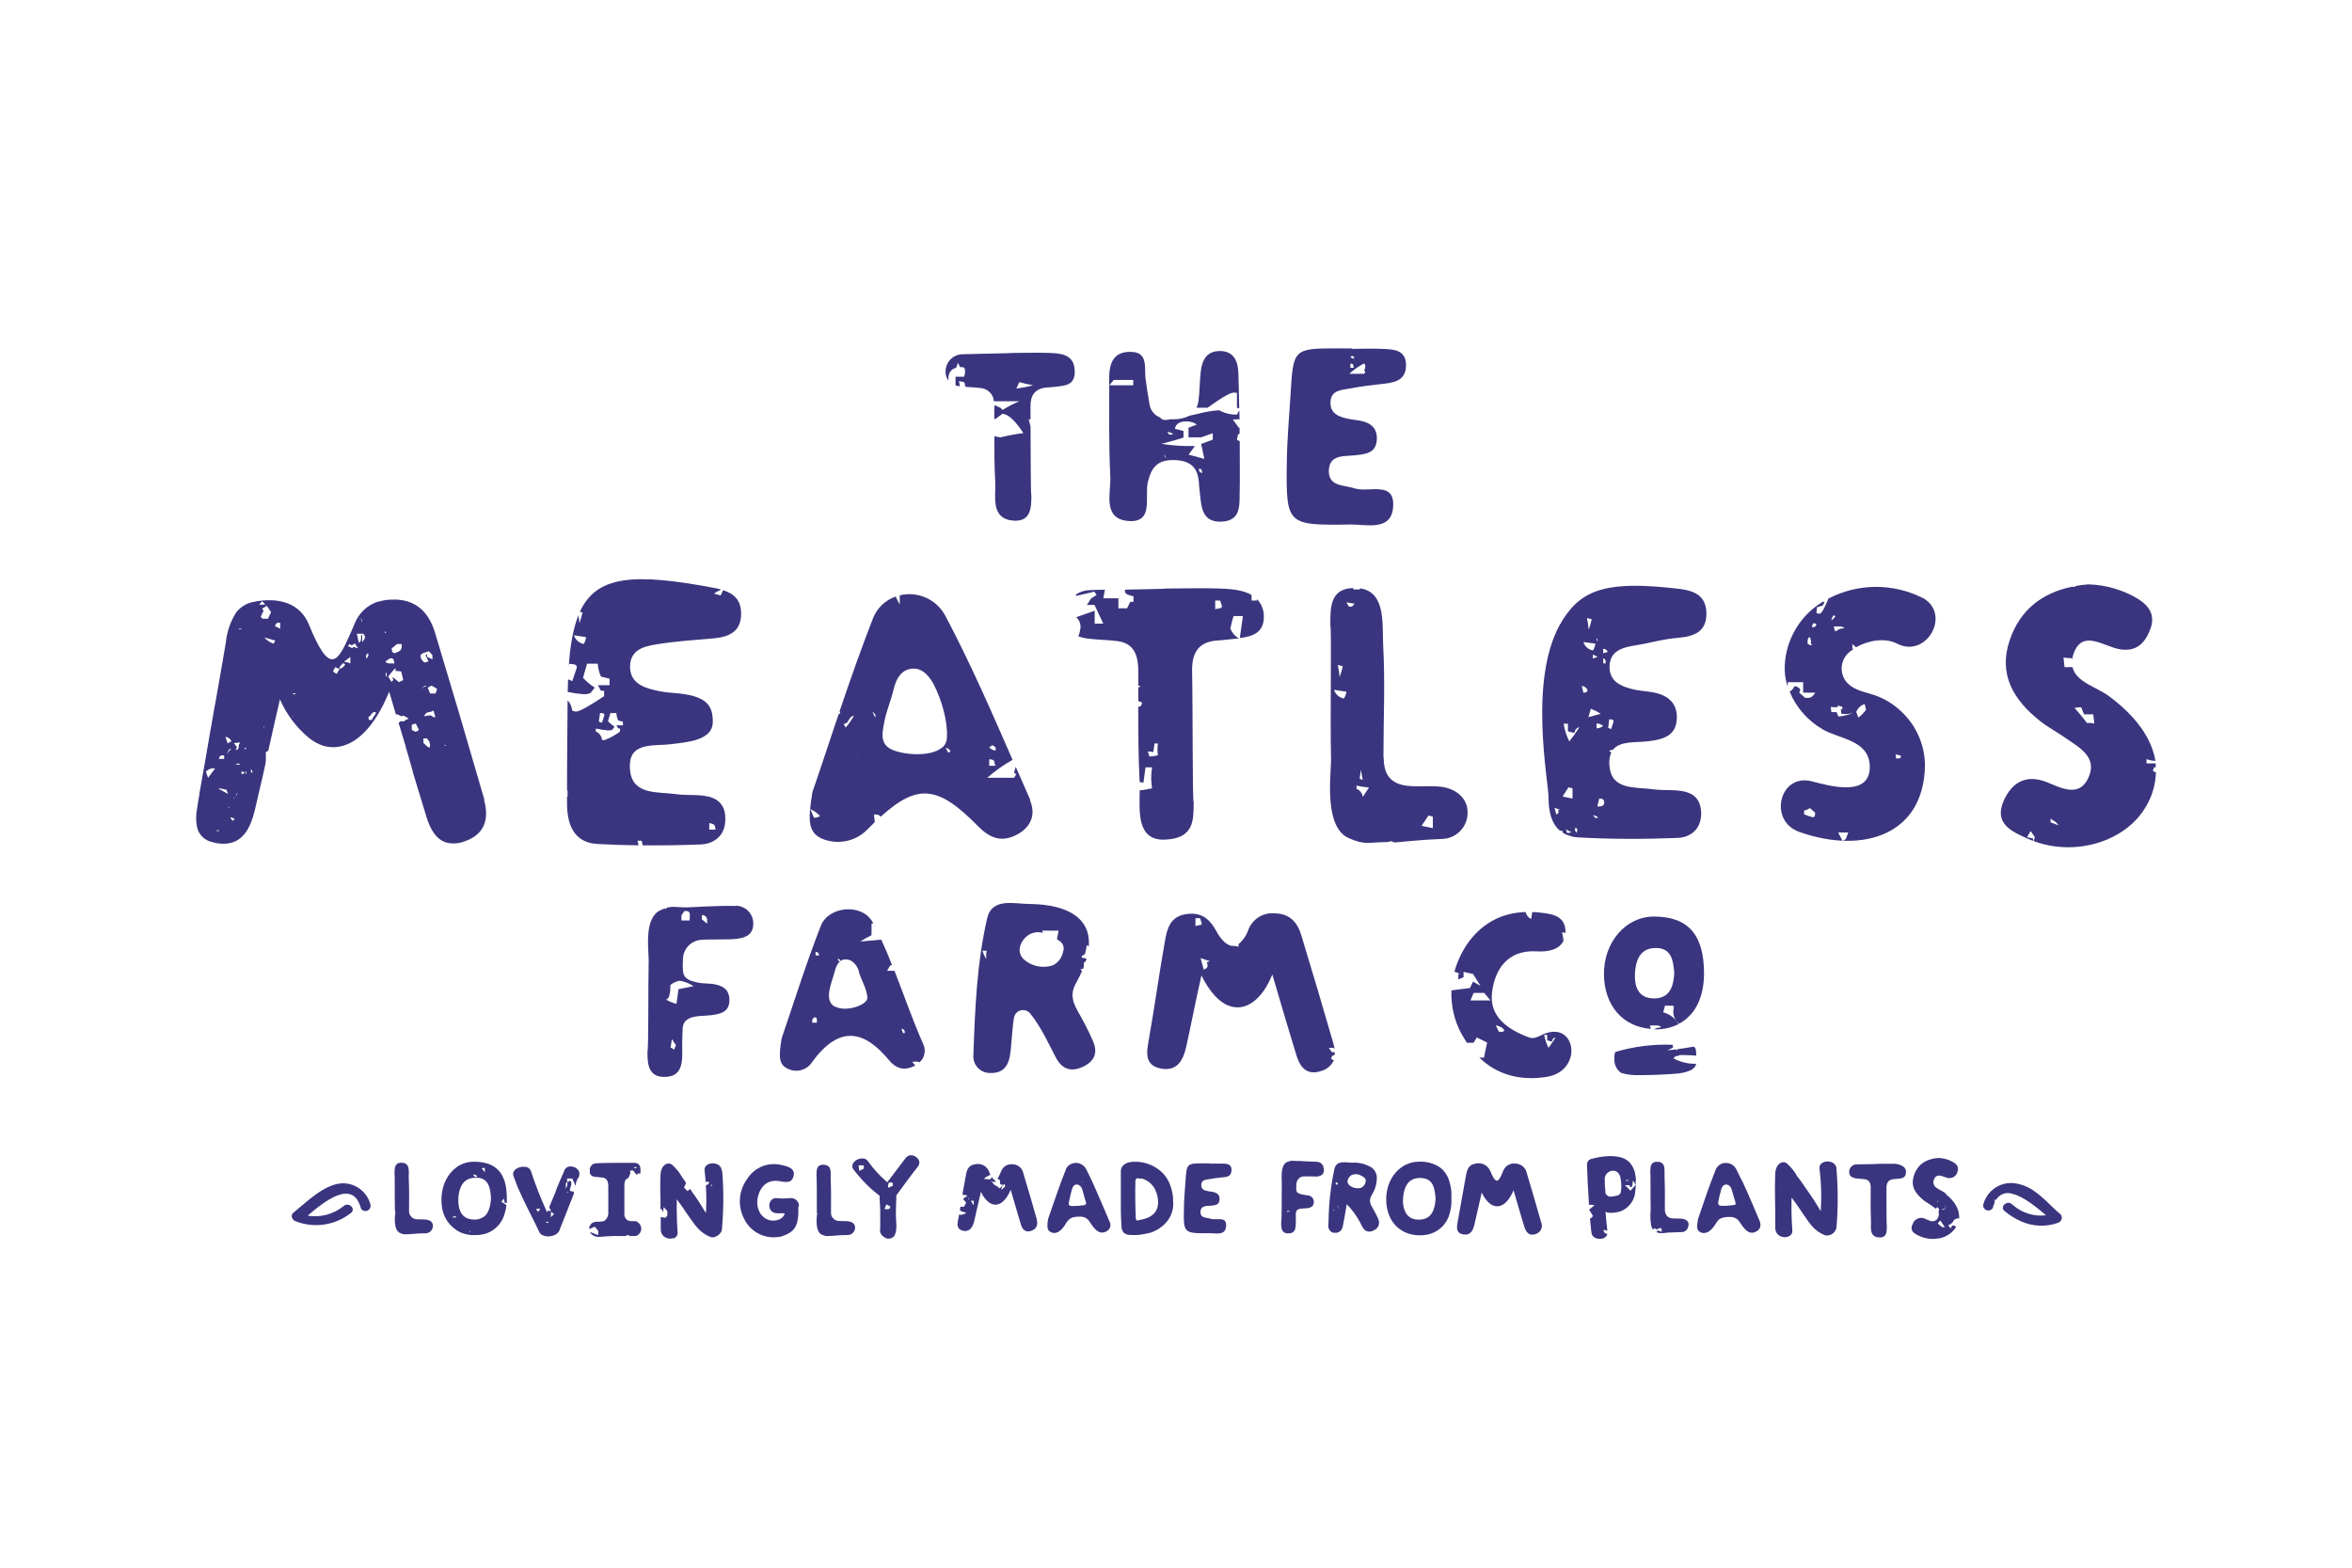 <?xml version="1.0" encoding="UTF-8"?> <svg xmlns="http://www.w3.org/2000/svg" id="Layer_1" width="600" height="400" viewBox="0 0 600 400"><defs><style>.cls-1{fill:#3a357e;}</style></defs><g><path class="cls-1" d="m284.02,96.94h5.07v1.36h-6.12c0,7.73-.12,15.47.27,23.19.22,4.18-2.09,10.74,4.39,11.42,6.88.7,4.3-6.23,5.18-9.88.93-3.85,2.5-5.67,6.5-5.64s6.21,1.56,6.52,5.62c.06.81.12,1.62.22,2.43.41,3.52.36,7.74,5.32,7.67,5.74-.12,4.7-4.9,4.89-8.53.06-1.81,0-6.66,0-12.01l-.72-.35.27-1.36.41-.19v-1.57l-.12.13-1.61-2.2h.82c.29-.09.6-.09.89,0,0-.81,0-1.6-.06-2.35-.21.36-.4.72-.56,1.1-1.59.06-3.16-.32-4.55-1.1-1.71.11-3.41.38-5.07.82-.92.23-1.73.41-2.44.54-1.32.66-2.79.98-4.26.94h-.79c-.35.12-.72.17-1.09.16-.57.06-1.12-.18-1.47-.63-1.51-.6-2.55-1.99-2.7-3.61-.39-2.2-.73-4.28-1-6.44-.31-2.81.73-6.68-3.83-6.68-4.83-.07-5.49,3.61-5.43,7.41v1.17l1.05-1.27m12.92,18.91c.32.2.49.57.45.94l-.45-.94Zm9.72,4.8l-.76-.61v-.62c.4-.02.74.29.76.69,0,0,0,0,0,0h0v.54Zm-7.3-10.07c-.34.14-.72.2-1.09.15l-.46-.76c.52.16,1.04.35,1.54.58v.04Zm2.57.99v-1.76l-2.2-.55c.27-1.36,1.34-1.89,2.94-1.89.96-.02,1.9.26,2.68.81-.8.27-1.34.54-2.14.82v2.44h3.21l2.98-1.05v1.64l-2.95,1.09.8,3.82-4.01-1.09,1.61-2.2c-2.86.08-5.72-.1-8.54-.54,2.97-.79,4.85-1.33,5.66-1.63l-.05.08Z"></path><path class="cls-1" d="m243.9,93.87c.16-.41.32-.81.48-1.3l.53,1.1h.49c.53,0,.8.27.8,1.09,0,.47-.09.93-.27,1.36h-2.17v2.2c.36.11.72.19,1.09.25l-.21-1.35,1.37.31c.12.53.23.92.27,1.17,1.3.11,2.42.13,3.85.31,1.82.12,3.28,1.56,3.41,3.38h6.5c-1.48.61-2.91,1.35-4.28,2.2l-.54-.55c-.53-.27-.8-.27-1.09-.54h-.48v3.45h.2l1.87-1.36c1.34,0,3.21,1.64,5.35,4.91-1.98.26-3.94.62-5.87,1.09l-1.54-.29c0,3.89,0,7.78.23,11.65.19,3.61-1.26,9.25,4.38,9.87,4.7.49,4.83-3.22,4.84-6.32-.2-.29-.15-10.19-.22-17.69-.12-.52-.27-1.09-.46-1.79h.45v-3.14c-.01-.08-.01-.16,0-.23,0-2.87,1.17-4.56,4.25-4.79.62-.02,1.23-.07,1.84-.15,2.67-.32,5.29-.29,5.2-4.04-.09-4.38-3.71-4.51-6.47-4.62-3.08-.12-6.17,0-9.27,0,0,.09-8.63.19-12.92.33-2.39.06-4.29,2.01-4.29,4.39-.05.85.22,1.69.75,2.35-.2-1.76.46-2.88,1.95-3.29m16.12,3.68c1.1.28,2.14.54,3.52.81-1.41.36-2.84.63-4.29.82l.76-1.63Z"></path><path class="cls-1" d="m344.55,133.82c4.05,0,10.26,1.7,10.82-4.24.68-7.13-6.21-3.78-9.8-4.97-2.74-.9-6.73-.42-6.58-4.59s4.02-3.52,6.9-3.88c2.53-.27,5.09-.55,5.33-3.84.25-3.52-2.09-4.7-5.1-5.1-.53-.08-1.09-.13-1.61-.23-2.51-.46-5.16-1.17-5.1-4.24,0-3.38,3.16-3.23,5.49-3.69s4.84-.76,7.28-1.03c3.07-.33,6.41-.61,6.5-4.7.06-4.31-3.47-4.18-6.47-4.3-2.46-.11-4.92,0-7.38,0v-.12h-4.09c-10.57,0-10.84.32-11.47,10.97-.35,5.99-.92,11.97-1,17.95-.2,16.16-.12,16.26,16.28,16.02m.4-43.05l.46.31v.43c-.36-.02-.69-.19-.92-.46l.46-.28Zm-.46,2.01c.46,0,.76.16.76.47v.27l.15.31h-.92v-1.05Zm3.52,0c.19.15.3.38.31.62-.04.41-.14.8-.31,1.17l.31.32-.31.47h-3.79c1.13-1.04,2.39-1.93,3.75-2.64l.05.06Z"></path><path class="cls-1" d="m308.07,104.02c3.75-2.71,6.14-4.09,6.94-3.82h.54v3.82l.58.2c-.08-3.79-.15-7.14-.22-9.01-.08-2.83-1.02-5.56-4.57-5.64-3.55-.08-4.7,2.35-5.03,5.3-.29,2.43-.25,4.89-.56,7.31-.08.64-.26,1.27-.54,1.86h2.87"></path><path class="cls-1" d="m233.05,272.09l.42-.23-.78-.95h.48c.48-.1.97-.05,1.42.14,1.34-1.21,1.7-3.17.87-4.78-2.7-6.1-4.86-12.39-7.27-18.57h-1.89l.78-1.34.48-.15c-.87-2.2-1.79-4.39-2.77-6.46l-5.33.48c.93-.59,1.88-1.13,2.87-1.61v-2.94l.45-.09-.11-.19c-2.7-5.05-11.3-4.22-13.27.81-3.97,10.17-7.21,20.62-10.02,28.78-.69,4.46-.81,6.59,1.55,7.68,2.22,1.13,4.94.39,6.28-1.72,7.18-9.87,13.59-7.67,19.57-.45,1.69,2.06,3.74,2.77,6.23,1.59m-2.17-8.78c0,.15,0,.31-.15.31h-.29l-.46-1.17c.59.12.88.43.88.88h.02Zm-22.47-2.36h-1.17v-.75l.45-.62h.14c.46,0,.6.15.6.62v.75Zm-.31-17.16v-.93c.28.02.54.13.74.32l.15.61h-.89Zm6.36,1.36l-.43.15-.29-.76c.31.11.57.32.74.6h-.01Zm-1.33,11.76c-3.15-1.53-.88-6.19-.2-8.86.47-1.96,1.48-3.99,4.1-3,1.17.69,1.98,1.86,2.19,3.21.68,2.09,1.94,4.05,2.09,6.26.18,1.81-5.23,3.81-8.16,2.35v.04Z"></path><path class="cls-1" d="m274.91,257.89c-1.36-2.35-1.94-4.39-.33-7.19.55-1.01,1.02-1.96,1.43-2.89-.12-.2-.25-.38-.41-.55h.65l.25-.6v-1.09l.43-.19c.09-.26.18-.54.26-.79l-1.28-.25.14-.46.74-.45c.15-.61.31-1.37.46-2.28.18.09.35.2.51.33.51-6.79-4.7-10.68-15.11-10.83-3.94,0-9.55-1.7-10.82,3.65-2.64,11.44-3.11,23.24-3.52,34.95-.17,2.32,1.57,4.34,3.9,4.52.16.01.32.01.48,0,2.8.13,4.39-1.47,4.89-4.09s.54-6.73,1.09-10.04c.24-1.28,1.46-2.12,2.74-1.88.53.1,1.01.38,1.36.79,2.8,3.44,4.9,8.09,6.58,11.29,1.68,3.2,4.17,3.76,7.2,2.2,3.03-1.56,3.43-3.84,2.2-6.58-1.17-2.63-2.49-5.2-3.95-7.68m-23.31-13.24c-.37-.62-.67-1.29-.89-1.97h1.09c-.13.69-.15,1.39-.07,2.08l-.13-.11Zm19.75-2.04c-.18,1.65-1.2,3.1-2.7,3.82-2.61.85-5.48.22-7.49-1.64-.6-.64-.95-1.47-.96-2.35.06-.94.41-1.84,1.01-2.57,1.13-1.56,3.11-2.26,4.97-1.75l-.2-.56h4.18l-.42,2.19c.21.15.45.29.65.46.35.22.64.53.83.89.22.49.29,1.04.21,1.57l-.07-.05Z"></path><path class="cls-1" d="m339.61,270.21l.15-.75.73-.32v-.58c-.09-.08-.21-.14-.33-.15q-.15,0-.29.15l-.89-1.17h.49c.35-.14.75-.04.99.25-.07-.44-.16-.87-.28-1.29-2.67-9.26-5.41-18.5-8.22-27.72-.98-3.29-2.93-5.49-6.66-5.58-2.96-.33-5.77,1.39-6.84,4.17-.48,1.43-1.35,2.7-2.5,3.68v.66l-1.09-.22c-1.63.23-3.29-1.33-4.7-3.97-1.86-3.29-4.05-4.7-7.77-4.1-3.92.66-4.7,3.75-5.23,6.9-1.55,8.72-2.57,16.45-4.12,25.17-.56,3.2-1.17,6.58,3.29,7.34,3.98.65,5.49-2.19,6.24-5.49,1.17-5.2,2.47-12.06,3.91-18.29,2.14,4.29,4.51,6.72,6.85,7.68h.12v.02c4.38,1.73,8.69-1.81,11.11-7.96,2.09,7.14,4.28,14.54,6.16,20.66.94,3.05,2.69,5.2,6.32,3.96,1.42-.39,2.6-1.39,3.21-2.73l-.58-.28m-34.71-35.97h1.17l.45,1.37-.15.31-1.49.29.02-1.97Zm2.1,13.13c-.23-.8-.52-1.88-.79-2.95l2.35.8-.8.27c.49,1.06.22,1.57-.82,1.86l.06.02Z"></path><path class="cls-1" d="m187.7,231.16c-4.39-.16-12.65.43-12.65.36-2.55,0-3.36-.38-5.05.13-.03.13-.08.26-.15.38l-.16-.27c-.4.13-.79.28-1.17.46-4.16,1.86-3.12,9.56-3.04,12.51v.23c-.16,7.2,0,22.9-.31,23.28,0,3.18.09,6.91,4.99,6.51s3.7-5.87,3.89-9.54c0-.8.07-1.5.09-2.68.09-3.81,4.83-3.14,7.42-3.52,2.35-.31,4.46-.85,4.52-3.7s-1.72-3.85-4.15-4.23c-.95-.15-3.03-.14-3.98-.38-1.76-.42-3.52-.76-3.72-3-.08-.91-.08-1.83,0-2.75-.08-2.58,1.82-4.81,4.38-5.13,1.89-.22,7.58,0,9.4-.29,2.35-.28,4.19-1.17,4.15-3.91.01-2.45-1.93-4.46-4.38-4.52m-15.77,36.72l-.74-.46h-.2c.11-.63.2-1.32.29-2l.2-.13c.19.52.5.99.89,1.37l-.45,1.21Zm5.02-16.22l-3.94.8-.53,3.76c-.92-.26-1.8-.63-2.62-1.1.79-.26,1.09-1.6,1.09-3.74.67-.57,1.48-.94,2.35-1.09,1.26.2,2.46.67,3.52,1.37h.12Zm-1.1-16.73h-2.09v-1.34l.78-1.09h.27c.79,0,1.09.26,1.09,1.09l-.05,1.34Zm4.45.8l-1.32-1.09v-1.09c.69-.05,1.28.47,1.33,1.16,0,0,0,.01,0,.02h0v1.01h-.01Z"></path><path class="cls-1" d="m393.52,263.99c-1.44.65-2.35,1.17-3.52.69-5.26-1.97-10.04-5.16-9.4-11.23s3.99-11.14,11.36-10.71c3.12.19,5.8-.46,6.9-2.7-.08-.74-.21-1.47-.38-2.2l.87.21v-.25c.07-4.59-4.25-4.7-7.59-5.06h-.89l-.25,1.75c-.66-.3-1.16-.87-1.39-1.56l.07-.22c-7.42.14-13.11,4.15-16.45,10.57-.77,1.5-1.39,3.07-1.84,4.7h.2l1.35.54h-.54v1.37l1.34-.55v-1.36l2.43.54,1.88,3.03-1.89-1.09-.81,1.64-4.7.6c-.16,3.87.72,7.71,2.56,11.11l.07.07c.4.75.84,1.48,1.32,2.19h1.69l.82-1.36,2.64,1.3-.81,3.85h-1.17c4.53,4.39,10.46,5.99,17.2,4.9,9.47-1.55,7.49-14.63-1.03-10.81m-18.44-8.68l.81-1.93h2.69l1.62,1.93h-5.12Zm7.55,7.98h-.29l-.82-1.64c1.1.28,1.89.55,2.2,1.37-.31.32-.58.32-1.12.32l.04-.05Zm12.35,4.09c-.52-1.04-.89-2.15-1.09-3.29h.76v1.4l1.23.32c0-.54.38-1,.9-1.09-.54.94-1.15,1.84-1.81,2.7v-.04Z"></path><path class="cls-1" d="m421.14,262.6l-.23-.96h2.02l.78.31-.21.26c-.55-.04-1.09.11-1.54.43h.59c1.96,0,3.9-.46,5.65-1.34-.84-1.5-2.26-2.58-3.92-3l.46-1.69h2.14l.11.56c-.35,1.24-.03,2.58.85,3.52l.47.52c4.04-2.13,6.38-6.58,6.39-12.83,0-9.88-4.05-14.52-12.8-14.52-7.14,0-12.79,6.52-12.73,14.73.07,7.95,4.78,13.38,11.94,13.93m1.3-20.64c4.06,0,4.45,3.29,4.7,6.46-.2,3.38-1.17,6.47-5.26,6.41-4.09-.06-4.92-3.29-4.77-6.36s1.17-6.54,5.32-6.5v-.02Z"></path><path class="cls-1" d="m426.89,270.03l.55-.55c.38.01.76-.08,1.09-.28h1.1c.9,0,1.95.07,3.1.15,0-.47-.06-.9-.08-1.17,0-.38-.15-.75-.41-1.02-.06-.05-.13-.08-.21-.11-1.54.29-2.93.51-4.17.66v.34l-.32-.29c-.79.09-1.54.18-2.19.22l.15-.08c.51-.17.98-.42,1.41-.74l-.21-.2v-.38c-4.87-.2-9.75.4-14.43,1.77-.61.16-.4,1.82-.42,2.46.11,1.19.74,2.27,1.72,2.95,1.52.44,3.11.64,4.7.56,3,0,5.99-.12,9.01-.35,1.33-.05,2.64-.33,3.88-.83.51-.23.95-.58,1.28-1.03.11-.22.19-.45.23-.69-2,.06-3.99-.41-5.74-1.37"></path><path class="cls-1" d="m262.82,204.12c-1.17-2.81-2.47-5.62-3.7-8.45-.12.47-.27.94-.43,1.4l.54.55-.54.83h-6.84c1.98-1.75,4.15-3.29,6.46-4.57-5.42-12.42-10.83-24.82-17.15-36.76-2.23-4.2-7.02-6.34-11.63-5.22v2.35c-.39-.66-.73-1.34-1.03-2.04-2.65.91-4.77,2.93-5.79,5.54-3.12,7.98-5.94,16.08-8.54,23.77.12.16.18.35.18.55l-.39.06c-2.42,7.18-4.64,14-6.71,19.97-1.1,6.87-1.26,10.21,2.35,11.85,3.85,1.66,8.32.87,11.37-2.01l2.2-2.19-.23-1.89c.63-.17,1.3.02,1.74.51,9.4-8.48,14.6-7.95,24.73,2.35,2.87,2.93,5.76,4.28,9.61,2.44s5.38-5.18,3.71-8.99m-9.56-14.05l.81.56v.83c-.63-.05-1.22-.35-1.63-.83l.82-.56Zm-.82,3.61c.82,0,1.36.28,1.36.83v.27l.27.56h-1.63v-1.67Zm-44.71,14.91l-.93-2.2c.93.42,1.77,1.01,2.48,1.74-.41.34-.95.5-1.48.46h-.07Zm8.05-23.04c-.11-.29-.27-.55-.47-.79l.93-.47c.47-.95.93-1.59,1.7-1.75-.59,1.08-1.29,2.09-2.1,3.01h-.06Zm2.94,7.41c.19.25.34.51.46.8l-.46-.8Zm4.64-9.87l-.75-1.62.82.83-.07.79Zm16.99,7.65c-3.21,2.61-11.08,1.75-13.59,0-2.26-1.62-1.46-4.39-1.09-6.58.49-2.65,1.73-5.56,2.35-8.22.73-3.03,2.2-5.56,5.49-5.38,2.27.13,3.92,2.35,4.85,4.17,1.95,3.86,3.52,9.22,3.29,13.33,0,1-.43,1.96-1.17,2.63l-.12.05Zm1.63,1.25l-.65-1.25c.55.08,1.02.44,1.25.95l-.6.29Z"></path><path class="cls-1" d="m549.78,197.06c-.17-.16-.37-.28-.59-.38l.31-.9h.43c.02-.33.02-.66,0-.99h-2.35v-1.1c.73.27,1.49.42,2.27.46-.94-5.74-4.91-11.35-11.75-16.45-3.07-2.35-8.53-3.62-9.4-7.48h-2.04l-.26-2.48c.66.15,1.33.21,2.01.16.06.1.13.2.21.28.08-.53.22-1.04.41-1.54,2.29-6.17,7.67-1.63,11.83-.96s6.37-1.64,7.68-5.13c1.32-3.49-.19-5.87-3.02-7.68-3.87-2.35-8.29-3.64-12.82-3.77-1.09.09-2.19.23-3.23.42l-.07.19h-.85c-7.48,1.57-13.17,5.73-15.86,13.6-3,8.78,1,15.35,7.77,20.69,2.08,1.62,4.45,2.88,6.59,4.38,3.37,2.35,7.88,4.7,5.87,9.68-2.27,5.58-6.9,3.09-10.64,1.56-5.38-2.2-9,0-11.09,4.59-2.7,6,2.07,7.99,6.27,9.87.39.18.79.31,1.17.46v-.62l-1.54-.31.92-1.57,1.1,1.57c-.13.36-.25.65-.35.98,10.69,4.04,23.59.12,28.72-8.87,1.57-2.64,2.43-5.64,2.5-8.72h-.15m-19.45-16.54h.52l.75,1.81h2.35l.26,2.35c-.62-.15-1.26-.2-1.89-.16-.98-1.34-2.04-2.62-3.16-3.84.39-.08.78-.13,1.17-.14h0Zm-7.26,29.36v-.94h.06c.15.18.34.33.55.43.57.28,1.06.72,1.4,1.26-.42-.13-1.09-.4-2.03-.76h.02Z"></path><path class="cls-1" d="m433.93,206.77c-.35-3.91-3.2-4.93-6.58-5.12-1.94-.11-3.89,0-5.79-.28-4.39-.59-10.46.26-10.97-5.87-.18-1.19-.02-2.42.46-3.52-.19-.1-.38-.22-.55-.34l.46-.31c.15,0,.29.02.43.07,1.77-2.46,6.03-1.87,9.19-2.28,3.7-.47,7.05-1.35,7.19-5.87.09-4.26-2.73-6.09-6.58-6.68-1.53-.25-3.09-.33-4.58-.69-3.15-.76-6.11-2.03-6.01-5.87.08-4.06,3.52-4.85,6.5-5.33,4.56-.74,6.65-1.56,11.27-1.97,3.81-.36,6.94-1.55,6.94-6.07s-2.87-5.87-6.77-6.37c-18.26-2.2-24.95-.06-29.98,8.04-8.93,14.25-3.52,40.88-3.52,45.33,0,3.29.69,6.41,2.8,8.22l.85.23c.02.12-.02.24-.09.34.55.36,1.16.64,1.8.81h.29v.14c.57.14,1.15.23,1.74.27,8.46.49,16.98.48,25.45.15,3.82-.15,6.44-2.69,6.06-7.05m-36.92,1.1c-.15-.48-.31-1.1-.46-1.73l1.36.47-.45.15c.29.56.08.88-.47,1.05v.06Zm11.95-42.29c.52-.03,1,.29,1.17.79l-1.17.32v-1.1Zm-1.69-2.7c.19.15.3.38.31.62v.15c-.2-.15-.31-.38-.31-.62v-.15Zm1.69,22.32c-.45.43-1.06.67-1.69.65v-1.25c.62.02,1.22.25,1.69.65v-.05Zm-1.55-17.49l-1.09.31v-.93c.44.07.84.27,1.17.56l-.08.06Zm-1.37-9.68c-.2.9-.46,1.79-.76,2.65-.09-1-.25-1.99-.46-2.97l1.22.32Zm.93,6.25c-.08.61-.29,1.19-.62,1.7-1.15-.2-2.09-1.03-2.44-2.15.92.11,1.99.28,3.07.42v.02Zm-6.74,48.26h-.46l-.31-.93c.44.3.91.54,1.41.73-.19.13-.42.18-.65.14v.06Zm-1.63-9.29l1.52-2.35,1.02.26v2.62l-2.54-.53Zm3.62,9.29l-.46-.62c0-.27.04-.53.15-.78l.47.47-.16.93Zm-1.9-23.34c-.71-1.43-1.2-2.95-1.44-4.52h1.09v1.94l1.69.42c.02-.73.54-1.35,1.26-1.5-.78,1.25-1.64,2.46-2.57,3.61l-.02.06Zm4.02-12.44h-.42l-.42-1.73c.66.06,1.23.48,1.48,1.09,0,.3-.24.56-.54.56,0,0-.02,0-.02,0h-.07v.07Zm1.48,4.09c.88.35,1.73.78,2.53,1.29-1.48.43-2.53.65-3.16.86l.63-2.15Zm1.64,24.96l.51-2.06c.75,0,1.26.25,1.26,1.02s-.51,1.03-1.52,1.03h-.25Zm-.47,2.96l-.63-.76c.51.08.98.29,1.37.62l-.74.14Zm2.6-39.48h-.61v-1.32c.41.12.67.52.61.94v.38Zm.92,14.26c.76,0,1.17.15,1.1.62l-.61,1.88-.76-.33.27-2.17Z"></path><path class="cls-1" d="m185.02,208.22c-.35-4.06-3.29-5.11-6.79-5.31-2.01-.12-4.04,0-6.03-.31-4.62-.61-10.88.27-11.48-6.13-.68-7.37,5.87-6,10.4-6.59,3.84-.49,10.57-.83,10.71-5.54.08-4.39-1.56-6.95-10.07-7.53-1.61-.1-3.2-.34-4.77-.72-3.29-.79-6.34-2.1-6.26-6.13.09-4.23,3.62-5.05,6.75-5.56,4.7-.76,9.57-1.09,14.38-1.5,3.96-.35,7.21-1.6,7.2-6.31,0-3.52-1.87-5.13-4.59-6l-.63,1.34-1.7-.47c.53-.38,1.1-.7,1.7-.95v-.13c-.58-.16-1.16-.29-1.75-.39-20.32-3.82-29.86-3.2-34.16,6.09l.68.22c-.21.91-.47,1.81-.78,2.69-.08-.83-.19-1.48-.27-2.02-1.32,3.3-2.13,7.68-2.49,13.29l.12-.87c1.36,0,2.2.28,1.91,1.1l-1.1,3.29-1.09-.45c0,1.09-.07,2.1-.09,3.22,1.29.28,2.6.47,3.92.56.65.06,1.3-.04,1.9-.29l1.09-1.37c-1.11-.7-2.11-1.54-3-2.5l1.03-3.61h2.73c.06,1.14.34,2.25.81,3.29l2.2.55v1.66h-2.97l.76,1.4h.82v1.39c-3.82,2.54-6.26,3.91-7.05,3.91-.39.04-.78-.06-1.1-.27-.09-.97-.51-1.88-1.17-2.58v.93c0,1.09-.15,13.94-.14,22.05h.13v1.59h-.13v1.67c0,5.25,1.6,10.04,7.67,10.41,3.52.2,7.05.31,10.57.35-.07-.4-.16-.79-.28-1.17h1.08l.26,1.17c4.92.05,9.83-.03,14.74-.22,3.97-.15,6.71-2.78,6.3-7.27m-4.06,1.84c.51.01,1,.2,1.37.54l.26,1.1h-1.63v-1.64Zm-32.04-45.74c-1.16-.22-2.11-1.07-2.47-2.2.93.16,2.01.32,3.09.47-.07.62-.27,1.22-.6,1.75l-.02-.02Zm4.18,17.62c.78,0,1.17.15,1.09.63l-.61,1.89-.79-.32.31-2.21Zm5.87,3.16h-1.7l.47.79h.46v.79c-1.22.93-2.57,1.67-4.02,2.19-.22.04-.44-.02-.61-.16-.1-.92-.69-1.7-1.55-2.04v-.76c1.02.22,2.05.39,3.09.48.38.03.75-.02,1.1-.16l.62-.8c-.63-.38-1.21-.86-1.7-1.41l.62-2.06h1.52c.03.66.19,1.3.47,1.89l1.17.32.06.95Z"></path><path class="cls-1" d="m490.45,152.56c-7.56-3.81-16.49-3.75-24,.16-.93,2.26-1.61,3.59-2.2,3.88l-.88-.15.15-1.5c.43-.15,1.02-.31,1.47-.46l.43-.74-.31-.28c-5.77,3.42-9.45,9.5-9.81,16.2-.1,1.86.14,3.71.7,5.49l.09-1.1h3.9v2.67h3.11c-.53.79-1.05,1.33-1.82,1.33h-.79l-1.49-1.33.27-.79c-.31-.56-.93-.88-1.56-.8-.21.57-.63,1.05-1.17,1.33,1.68,4.07,4.67,7.47,8.49,9.66,4.15,2.42,11.58,2.69,11.94,9.07.45,8.34-10,5.4-14.72,4.17-8.33-2.2-11.28,10.13-3.17,12.92,16.18,5.7,31.64.75,31.98-16.85.01-5.31-2.21-10.37-6.11-13.97-1.97-1.87-4.32-3.28-6.9-4.15-2.63-.87-5.49-1.25-7.27-3.63-1.65-2.4-1.14-5.68,1.17-7.46.27-.21.54-.41.83-.59l-.25-.25c.04-.36.04-.73,0-1.09l.95.85c3.08-1.77,7.4-2.5,10.44-.94,7.67,3.96,14.04-7.77,6.4-11.75m-29.2,11.55v-.29c0-.61.15-1.1.59-1.17l.29.92c-.13.42-.01.87.29,1.17-.74-.07-1.17-.22-1.17-.61h0Zm2.19-4.51c0,.29-.29.45-1.02.6v-.31c0-.28.1-.54.28-.75.26-.04.52.02.74.15v.31Zm-.29,48.27c0,.45-.15.74-.59.74-.75-.18-1.49-.42-2.2-.74v-.99c.54-.06,1.05-.27,1.47-.61l1.33,1.17v.42Zm7.85,6.3l-.79.52-1.17-2.17h2.58l-.62,1.66Zm12.76-21.62c.41.15.83.26,1.26.33-.02.16-.02.31,0,.47l-.29.25h-.95v-1.05Zm-15.87-35.49l.46.29c-.31.4-.65.76-1.03,1.09.06-.51.26-.99.58-1.39Zm7.93,22.68l.34,1.46c-.56.76-1.22,1.43-1.96,2-.18-.54-.35-.92-.53-1.44.35-.96,1.14-1.7,2.11-2.01h.04Zm-5.71.68v.67h-.45l.15.31v.74c.43.13.88.18,1.33.15.6-.03,1.19-.13,1.76-.29-1.13.45-2.32.75-3.52.9h-.29l-.45-1.1h-1.32l-.15-1.35c.63.14,1.28.14,1.91,0l-.15-.42c.18.09.36.17.55.23l.61.16h.01Zm.25-19.97c-.65-.04-1.29.2-1.76.66h-.38l-.31-1.17h1.93l.73.31-.21.21Z"></path><path class="cls-1" d="m354.64,214.53l1.09.43c2.49-.2,7.25-.74,12.08-.9,3.64-.06,6.56-3.01,6.58-6.65.08-3.95-3.29-6.26-6.74-6.66-2.8-.34-5.98.08-8.78-.27-4.24-.53-5.73-2.98-5.87-6.58l-.08-1.01c0-9.64.45-18.55-.07-28.19-.27-5.32.75-13.62-5.87-14.57l-.15.27h-1.59v-.36c-6.04.13-5.87,5.12-5.87,9.53.35.55-.07,23.72.18,34.3.01.11.01.23,0,.34-.12,4.39-1.68,16.88,4.49,19.62,4.31,1.91,4.99,1.03,9.73,1.03.31-.08.64-.13.96-.13v-.2m9.69-6.45l1.1.29v2.93l-2.88-.59,1.77-2.63Zm-21.87-38.07c-.18.81-.48,1.77-.8,2.74-.09-1.03-.25-2.06-.47-3.08l1.27.34Zm.31,8.22c-1.19-.21-2.17-1.06-2.55-2.21.94.16,2.04.32,3.17.48-.09.61-.31,1.19-.65,1.72h.02Zm2.2-23.6c-.18.13-.41.19-.63.16h-.31l-.65-1.09,2.07.33-.48.6Zm2.1,41.79l.48,2.6-.8-.34.32-2.26Zm.48,6.95c-.09-.94-.7-1.75-1.59-2.09v-.83c1.05.23,2.11.39,3.18.48l-1.6,2.44Z"></path><path class="cls-1" d="m317.08,157.11l-.8,5.69c3.2-.4,6.21-1.33,6.12-5.54.03-1.64-.6-3.22-1.75-4.39v.36h-1.37v-1.43c-2.35-1.36-5.64-1.54-8-1.63-4.62-.18-9.26,0-13.87,0,0,.09-4.99.16-10.33.28l-.13.28c0,.85.82,1.09,2.2,1.41v1.41h-.82l-.82,1.67h-2.2v-2.56h-3.86l.42-2.19c-1.42,0-2.75.06-3.86.11-1.25.02-2.48.4-3.52,1.09v.39l4.7-1.09.54.85-1.36.85-1.1,1.68h1.94l2.24,4.77h-2.19v-3.3l-4.7,1.66c.71.65,1.1,1.57,1.09,2.53-.07.81-.26,1.6-.56,2.35.82.3,1.66.49,2.53.59,2.74.34,4.7.29,7.46.63,4.15.53,5.16,3.52,5.3,7.05v4.31l.61.16-.61.34v3.45c.33.07.64.19.93.36v.38l-.2.28-.12.29-.34.14-.27-.09c0,6.43,0,12.92.35,19.28.32.03.64.11.95.21l.55-3.95h1.66c-.28,1.77-.28,3.57,0,5.35-.66.14-1.37.27-2.13.41-.34.01-.68.05-1.01.11-.08,5.49-.78,12.92,6.52,12.57,7.3-.35,7.21-4.83,7.24-9.47-.35-.54-.19-23.37-.41-33.82-.01-.11-.01-.22,0-.33.11-4.3,1.84-6.85,6.37-7.18.94-.07,1.83-.13,2.76-.25s1.87-.18,2.82-.29c-1.03-.56-1.81-1.49-2.19-2.6.29-1.09.54-2.26.83-3.1h2.48m-21.71,35.51l-1.17.23c-.37.01-.73.05-1.09.11-.08-.45-.22-.88-.41-1.29.48-.03.96.03,1.42.15l.32-2.2h.86c-.15,1-.15,2.03,0,3.03l.08-.04Zm16.11-37.59l-1.57.32v-2.19h1.26l.47,1.43-.15.43Z"></path><path class="cls-1" d="m123.58,204.09c-4.1-14.21-8.29-28.4-12.57-42.56-1.46-4.82-4.29-8.16-9.68-8.54h-1.37c-1.2.01-2.38.2-3.52.56h-.18c-2.72.95-4.87,3.06-5.87,5.76-1.67,3.9-2.94,6.87-4.25,8.22l-.13.12c-.32.31-.73.51-1.17.56-1.59.11-3.41-2.41-6.04-8.86-2.14-5.24-7.15-6.77-12.64-6.03l-.62.08c-.42.08-.82.16-1.17.26h-.14c-1.47.39-2.78,1.21-3.78,2.35l-.09.13-.13.15c-1.47,2.33-2.37,4.98-2.63,7.72-.6,3.42-1.17,6.83-1.77,10.26-.02.25-.06.49-.13.73-.27,1.53-.53,3.08-.81,4.62l-.14.62-.95,5.49c0,.13-.03.27-.08.39-.47,2.78-.94,5.52-1.41,8.22-.02.21-.06.42-.11.62h0c-.45,2.57-.9,5.12-1.36,7.67.01.09.01.18,0,.27l-.2,1.09c-.14.83-.28,1.67-.4,2.5-.27,1.47-.27,2.98,0,4.45.21,1.09.79,2.08,1.63,2.8.27.23.57.43.88.6.31.17.64.32.98.43h.14c.56.19,1.13.33,1.72.42h.14c.83.12,1.68.12,2.51,0,4.04-.6,5.79-4.39,6.78-8.55.68-2.87,1.4-6.07,2.2-9.47.16-.75.34-1.53.51-2.35.12-.94.14-1.9.05-2.84.2-.18.43-.33.67-.46.41-1.86.83-3.72,1.25-5.6.55-2.44,1.1-4.89,1.66-7.25-.01-.08.01-.16.06-.22,1.64,3.77,4.13,7.1,7.28,9.74,1.09.91,2.34,1.61,3.69,2.07.95.29,1.94.42,2.94.38,5.16-.18,10.14-4.86,13.93-14.1v-.12c.48,1.64.98,3.3,1.47,4.97v.08c.08.27.19.56.28.83.69-.22,1.36.88,1.86.26l1.41.78-1.1.51.14.19h-1.17l-.47.43c.18.55.34,1.09.51,1.66s.23.79.35,1.17c.31,1.03.62,2.06.94,3.08v.13c.2.7.42,1.42.63,2.13l1.17,4.11v.16c.25.76.46,1.52.69,2.27h0c1,3.29,1.96,6.48,2.87,9.4.98,3.16,2.51,5.71,5.15,6.43,1.52.34,3.11.22,4.56-.35.6-.21,1.18-.46,1.74-.76.26-.14.51-.29.73-.45l.09-.07c2.96-2.1,3.45-5.47,2.35-9.4m-23.5-38.57l1.33-1.09h1.17c.12,1.44-.2,1.82-1.86,2.35-.58-.2-.7-.63-.66-1.17v-.08Zm.69,3.91c-.86-.22-1.7.31-2.35-.54l.8-.55c.92-.6,1.36-.35,1.54,1.17v-.08Zm-2.48-8.26l.36.45q-.47.07-.38-.42v-.02Zm.48,11.55h-.18c-.02-.3-.05-.61-.12-.9h.29v.9Zm-2.7,9.14c-.07.21-.16.42-.27.62-.14.22-.34.41-.48.63-.13.22-.24.45-.34.69h-.78c0-.25-.07-.51-.11-.82.81,0,.74-1.57,1.96-1.1v-.02Zm-2.07-15.13c0,.25.16.49.11.66-.13.27-.29.52-.49.74-.33-.59-.13-.98.38-1.37v-.02Zm-1.55-8.69h-.26c.22.11.35.35.33.6h-.15c-.02-.21-.07-.42-.13-.62l.21.02Zm-.46-.29l.22.26c-.12-.02-.24-.07-.33-.15l.11-.11Zm.75,4.04c.99.86.23,1.54-.22,2.2v-1.84h-.27c.01.5-.02,1-.09,1.49l-.49.51c-.18-.79-.33-1.5-.52-2.35h1.6Zm-3.44,2.65l.55.35.8-.51.82,1.26-1.17-.38-.34.32-1.09-.52.43-.53Zm.19,3.29v1.68c-.2-.12-.41-.21-.63-.29-.32-.06-.65-.12-.99-.15l1.62-1.23Zm-22.54-14.24l.85.86-1.55.09.7-.95Zm-2.35,43.72h-.47v-.99l.47.99Zm-2.95-.19h.72v.48l-.59.13c-.02-.2-.06-.41-.13-.6h0Zm-.63-36.34v-.16h.67v.16h-.67Zm1.67,36.32h.27v.55h-.16c-.02-.19-.06-.37-.11-.55Zm-.23-5.74v-.29h.51v.16l-.51.13Zm-1.29-1.72c.06.05.12.11.18.18-.7.41.16,1.5-1.09,1.82l.28-.85-.76-.96,1.4-.19Zm.16,5.6l-.89.13v-.31h.89v.18Zm-1.33,8.43c.17-.16.31-.36.41-.56-.04-.07-.06-.15-.07-.23l.39-.34c-.13.25-.23.42-.32.58v.08c.15-.19.09,0,0,.14v-.14l-.11.14c-.11.12-.21.24-.31.38-.04.11-.11.22-.19.31l-.12-.11.31-.23Zm0,5.49l-.51.51-.59-.76.2-.18.89.43Zm-1.61-17.12c-.01.08-.01.16,0,.25l-.08-.12c-.02.13-.08.24-.16.34l-.11-.11.27-.23v-.14c0-.52.36-.69.81-.82l-.73.83Zm.78-2.73l-.99.58c-.15-.49-.32-.99-.55-1.69.66.11,1.23.52,1.54,1.12Zm-3.23,22.67v.28h-.56v-.13l.56-.15Zm-2.73-13.31l-.58-1.53c.57-.68,1.47-1.01,2.35-.85l-1.77,2.37Zm2.76-4.83c.14-.83.59-1.03,1.33-.86v.86h-1.33Zm0,7.67v-.18l1.91.38.43,1.09-2.35-1.29Zm2.35,4.7v-.11h.34v.15l-.34-.05Zm8.78-48.12l-.48-.51.74-1.53c-.11-.14-.22-.31-.36-.53l1.17-.74,1.1,1.62-.79,1.68h-1.39Zm.43,27.48v.34h-.11v-.33h.11Zm-.11-22.74l2.91.82-.41.81c-.96-.32-1.8-.9-2.44-1.68l-.06.05Zm4.17-2.19l-1.32-.66c.21-.78.62-1.01,1.32-.85v1.5Zm3.3,22.2v.34h-.06v-.34h.06Zm-.19-5.56l.69-.25c.2.39-.11.45-.69.26h0Zm10.36-5.73c.18-.38.35-.74.55-1.09l1.17.43c-.18-.86.59-.98.85-1.5l.55.31c-.26.59-.78,1.02-1.41,1.17l-.78,1.29-.94-.61Zm16.79,2.69l-1.33-1.1h-.35c.12.22.21.35.31.53l-.48.52-.87-1.37c.6-.72,1.1-1.36,1.68-2h.16c.07.02.14.06.2.11l-.26.34v.09l1.56.18c.16.73.32,1.39.51,2.2l-1.13.52Zm3.3,12.15v-1.25l1.02-.33.82,1.63c-.73.6-.95.6-1.8,0l-.05-.06Zm4.38-20.04l.9,1.02v1.1l-.36-.19-.95-.47-.14-.65h-.23v.65h.19l.47,1.17-.96.28c-.65-.38-1.05-1.06-1.08-1.81.53-.87,1.52-.66,2.24-1.17l-.07.06Zm-.76,9.03l-.63.12c.12-.21.35-.34.6-.33l.04.21Zm-.87.41l-.09-.12.26-.21c0,.12-.03.23-.09.33h-.07Zm1.77,15.17c-.75-.23-1.09-.87-1.54-1.17v-1.17h.83c.72.55,1.02,1.48.78,2.35h-.07Zm0-8.22l-1.35.22c.51-1.49,1.74-.78,2.35-1.5.19.65.34,1.09.52,1.68-.66.35-.9-.52-1.43-.39h-.08Zm1.57-5.58h-1.39l-.62-1.48,1-.53,1.4.82c-.15.45-.27.83-.39,1.17h0Zm2.63,13.17v.18h-.35v-.12l.35-.06Z"></path></g><g><path class="cls-1" d="m128.84,306.95h.45v-1.28c0-6.27-2.7-9.25-8.33-9.25-1.54-.03-3.06.43-4.33,1.29-1,.7-1.84,1.6-2.47,2.64-.38.61-.69,1.25-.93,1.93-.26.76-.43,1.55-.53,2.35-.06.44-.08.88-.08,1.32,0,.53.02,1.07.08,1.6.23,2.96,2.02,5.57,4.7,6.86.27.13.55.23.83.32.27.09.55.16.85.23.39.08.78.14,1.17.18h1.62c.56-.04,1.11-.13,1.66-.27.22-.05.44-.12.66-.2,2.24-.83,3.94-2.7,4.55-5.02.23-.7.37-1.42.45-2.15-.39-.31-.9-.62-1.32-.9l.73-.76c.02.34.07.69.15,1.02m-13.29,3.78v-.18l.87-.13c.01.1.01.2,0,.31h-.87Zm8.22-12.66v1.17l-.79-1.07.79-.11Zm-1.94,2.23c-.61.35-.73-.15-1.02-.39.62-.35.73.15,1.05.39h-.02Zm-1.8,13.84v.35h-.11v-.33l.11-.02Zm4.92-5.87c-.13.49-.34.97-.61,1.4-.16.26-.35.49-.58.69-.78.65-1.78.97-2.78.89-3.22,0-4.06-2.64-3.97-5.29.11-1.9.59-3.85,2.11-4.79.71-.41,1.53-.61,2.35-.56.26-.02.52-.02.78,0,.22.03.43.09.63.15,2.03.69,2.35,2.91,2.46,5.13-.04.79-.16,1.58-.36,2.35l-.02.02Z"></path><path class="cls-1" d="m203.81,307.86c.08-1.05-.67-1.99-1.72-2.14-.22-.04-.44-.04-.66,0h-.27c-.94.11-1.89.11-2.83,0-2.43-.39-2.91,3.42-.48,3.81.53.09,1.84,0,2.35.07-.36,1.48-2.19,2.01-3.52,1.8-2.73-.42-3.96-3.36-3.35-5.97s2.35-4.59,5.59-4.05c1.74.32,3.11.49,3.52-1.32.53-1.99-1.63-2.49-3.08-2.81-3.43-.83-7,.65-8.83,3.67-2.15,3.02-2.39,6.99-.61,10.24,1.58,3.09,4.91,4.87,8.35,4.49.29-.01.58-.05.87-.11,3.79-1.17,4.63-2.78,4.52-7.68"></path><path class="cls-1" d="m100.74,309.05v-.09c-.07-2.98,0-9.47-.09-9.62,0-1.33,0-2.87,2.07-2.64s1.48,2.54,1.56,4.08c.13,2.71.08,5.44.07,8.15v.08c-.02,1.03.73,1.91,1.75,2.07.78.09,1.82,0,2.64.11s1.73.52,1.7,1.63c-.01.99-.79,1.81-1.79,1.86-1.33,0-2.65.07-3.97.21-1.32,0-1.5.25-2.64-.29-1.72-.78-1.32-4.31-1.17-5.53"></path><path class="cls-1" d="m208.38,309.56v-.09c0-2.98,0-9.48-.09-9.63,0-1.32,0-2.87,2.08-2.63s1.42,2.48,1.55,4.01c.13,2.73.07,5.45.07,8.16-.05,1.06.73,1.99,1.79,2.13.79.11,1.82,0,2.63.11s1.75.53,1.73,1.64c-.02,1.01-.83,1.83-1.84,1.86-1.32,0-2.64.07-3.96.21-1.32,0-1.5.23-2.7-.31-1.73-.78-1.33-4.3-1.17-5.52"></path><path class="cls-1" d="m184.12,298.74c-.12-2.64-4.58-2.42-4.38-.18.09.88.18,1.66.23,2.35v.63h.85v.53l-.76.39c.14,1.84.17,3.7.08,5.54.01.5-.01,1.01-.08,1.5-.11-.2-1.47-2.47-2.5-3.96l-.34-.49c-.4-.53-.8-1.1-1.17-1.69l-.66.55-.9-.89c.11-.29.36-.8.54-1.17-.31-.43-.6-.87-.9-1.33l-.09-.12c-.68-1.23-1.57-2.32-2.63-3.24-.26-.2-.59-.3-.92-.28-.96,0-1.93,1.08-2,2.89-.09,2.22-.09,4.15,0,6.04v2.7h.32l.33.81c.11-.62.15-.93.2-1.33l.9,1.02v1.17l-.51.56c-.33-.08-.87-.16-1.17-.23v3.04c-.02.36.04.71.16,1.05.26.66.82,1.15,1.5,1.33.5.14,1.02.14,1.52,0h.22c.58-.23.94-.8.9-1.42-.16-2.35-.22-3.86-.22-5.7v-2.81c.16.25.35.49.54.73l.14.2.18.22c.99,1.33,1.17,1.77,2.26,3.27,1.62,2.26,2.64,3.96,5.29,5.12l.19.08c.2.07.4.1.61.09.25-.02.49-.08.72-.18.35-.15.67-.36.94-.62l.12-.13c.27-.27.45-.61.52-.99.46-5,.49-10.04.08-15.05m-2.64,3.52v.4h-.2v-.35l.2-.05Z"></path><path class="cls-1" d="m145.15,297.71h-.2c-.46.17-.83.51-1.02.96v.11c-.87,1.91-1.47,3.42-2.1,4.91l-.08.38c-.51,1.17-1.01,2.35-1.56,3.71-.09.26-.02.55.18.75.12.13.09.4.15.67.26.2.53.38.81.54l-.78.86v-1.4c-.16-.13-.33-.25-.51-.34l-.36.18-.12.29-.09-.21c-1.54-3.37-2.89-6.82-4.04-10.34-.26-.66-.9-1.08-1.61-1.07-.21-.02-.43-.02-.65,0-.41.04-.81.15-1.17.34-.4.19-.73.49-.95.87-.18.33-.21.73-.08,1.08.29.83.59,1.64.89,2.42.16.45.35.9.58,1.33.98,2.26,2.06,4.36,3.17,6.6l.98,1.94c.34.7.69,1.42,1.03,2.16.12.23.3.43.52.58.8.45,1.75.57,2.64.33l.46-.14c.66-.2,1.2-.67,1.5-1.29v-.09l.21-.55c1.32-3.42,2.35-5.82,3.43-8.69v-.14c.02-.13.02-.26,0-.39l-.99-.2c-.09-.92.78-1.69.13-2.64l-.81.39c.04.31.04.63,0,.94,0,.14-.21.26-.31.41-.06.1-.13.2-.21.28l-.11-.11.27-.22c-.04-.32-.04-.64,0-.95,0-.14.21-.26.32-.39v-.88h1.32c.29.66.58,1.33.85,1.94.01-.85.3-1.68.83-2.35l.08-.26v-.08c.43-1.57-1.4-2.64-2.76-2.26m-7.93,11.4c0-.18-.14-.35-.27-.68h1.01c-.09.27-.26.51-.48.68h-.26Zm2.24,2.91v-.18l.55-.13v.34l-.55-.04Zm5.29-7.74v-.11h.4v.11h-.4Z"></path><path class="cls-1" d="m231.57,294.99c-.1.05-.19.12-.27.2l-.22.22c-1.57,2.04-3.11,4.12-4.7,6.2v.08l-.21-.19c-1.79-1.53-3.38-3.28-4.73-5.2-.31-.44-.8-.7-1.34-.72-.61-.04-1.21.13-1.72.47l-.09.07c-.42.28-.72.69-.85,1.17-.04.17-.04.35,0,.53.05.2.14.38.27.54.43.59.89,1.15,1.37,1.69,1.26,1.53,2.67,2.93,4.21,4.18.34.29.7.58,1.08.85l.09,1.9.09,1.8v4.1c0,.38-.18.99.11.43-.19.36-.22.79-.09,1.17.15.44.45.81.83,1.07.76.71,1.95.66,2.65-.09h0l.09-.11.08-.14c.2-.42.33-.87.39-1.33.09-.78.09-1.57,0-2.35,0-.59-.07-1.17-.07-1.73,0-1.46.07-2.64.11-3.96v-.82l.12-.16c1.76-2.43,3.52-4.84,5.42-7.24.07-.09.12-.19.16-.29.83-1.52-1.41-3.16-2.74-2.35m-11.23,3.2l-1.17.58c-.04-.47-.11-.95-.21-1.41h1.32l.07.83Zm5.27,10.31l.46-1.17,1,.51c0,.63-.41.82-1.49.65l.04.02Zm.93-5.43c-.06-.45,0-.91.19-1.33.32-.02.63-.02.95,0-.01.28.01.55.08.82l-1.22.51Z"></path><path class="cls-1" d="m162.57,311.67c-.19-.06-.38-.09-.58-.09h-1.03c-.93-.01-1.67-.76-1.68-1.69v-7.38c-.03-.4.03-.8.16-1.17.18-.38.51-.67.9-.81.11-.35.25-.69.43-1.01v-.86h.74c.27.35.59.74.89,1.1l.48-.41q.13.12.43.18v-.12c.07-.27.1-.55.09-.82,0-.26-.03-.52-.09-.78v-.09c-.19-.62-.77-1.04-1.42-1.02h-4.7s-3.29,0-5.13.12c-.35.01-.69.13-.96.34l-.16.15c-.22.22-.39.5-.47.8v.22c-.01.14-.01.28,0,.42-.02.17-.02.35,0,.52.09.42.39.75.8.88.24.08.49.14.74.16h.29l1.17.13h.18c1.17.14,1.48,1.01,1.53,2.02v7.3c-.07.54-.3,1.04-.67,1.44-.2.23-.48.39-.79.45-.52.06-1.04.09-1.56.08-.42,0-.84.13-1.17.39-.13.09-.24.2-.33.33-.18.24-.31.52-.36.82v.33l1.43-.61.89,1.07v1.07c-.52-.15-1.55-.59-2.1-.79.04.11.09.21.16.31.09.14.21.27.34.38.61.46,1.37.66,2.13.55l1.01-.08c1.03-.08,1.89-.12,2.64-.13h2.83c.18-.06.34-.16.46-.31.21.16.46.27.73.32h1.29c.2-.04.4-.11.58-.22.23-.15.43-.36.58-.6.58-.9.33-2.1-.56-2.69-.11-.07-.23-.13-.35-.18m0-13.97v.27l-.56.13v-.29l.56-.11Z"></path><path class="cls-1" d="m299.27,305.81c-.11-1.45-.47-2.88-1.07-4.21-.16-.33-.33-.65-.52-.95-.27-.42-.58-.81-.92-1.17-.29-.33-.61-.63-.96-.9l-.11-.08c-1.83-1.42-4.09-2.15-6.4-2.07-1.6,0-3.29.65-3.36,2.35v10.14c0,1.4.09,2.81.19,4.26.01.21.06.42.13.62l.08.2c.17.39.48.7.87.87.22.1.45.18.69.21h.14c1.49.14,3,.03,4.45-.33h.13l.61-.19h.22l.23-.09c1.6-.56,3.01-1.55,4.08-2.87l.16-.22c.07-.08.13-.17.19-.26.3-.45.55-.93.74-1.43.19-.51.32-1.03.4-1.56.08-.7.08-1.41,0-2.11m-8.79,5.39c-.11.04-.23.04-.34,0-.23-.09-.37-.31-.38-.55v-.12c-.13-3.14-.16-6.3-.09-9.5.01-.17.09-.34.21-.46.13-.12.3-.18.47-.15.21.02.42.06.62.11h.46c1.42.43,2.61,1.44,3.27,2.77.46.94.72,1.96.75,3.01.19,3.14-2.29,4.46-4.96,4.79v.11Z"></path><path class="cls-1" d="m308.67,296.89h2.93c1.17,0,2.64,0,2.56,1.72s-1.32,1.7-2.64,1.83c-.98.09-1.94.21-2.89.4s-2.15.12-2.19,1.46,1.02,1.5,2.02,1.68l.63.09c1.17.18,2.13.63,2.02,2.03s-1.17,1.42-2.13,1.53-2.63-.18-2.73,1.53,1.52,1.47,2.64,1.82c1.41.48,4.16-.85,3.88,2-.23,2.35-2.64,1.66-4.3,1.67-6.51.08-6.61,0-6.44-6.38,0-2.35.26-4.7.41-7.12.26-4.22.38-4.33,4.57-4.32h1.62"></path><path class="cls-1" d="m264.48,311.09c-1.1-3.92-2.24-7.8-3.41-11.67-.24-1.35-1.41-2.34-2.78-2.35-1.15-.13-2.27.48-2.77,1.53l-.11.21c-.26.67-.57,1.33-.93,1.95.23.12.48.31.62.35,0,.67-.14,1.33.82,1.17.46-.29.46,0,.46.49l-.88.8c-.13-.83.7-1.32.46-1.32-.65.76-.82.87-1.01.98-.45-.69-1.52-.74-1.82-1.64-.11-.06-.2-.13-.29-.21l.11-.11.25.28h.88c-.14-.15-.26-.32-.38-.49-.28-.16-.51-.41-.66-.7-.16.16-.29.35-.4.55l-1.64-.09c.14-.18.31-.34.49-.48.4-.2.81-.38,1.17-.58-.05-.09-.09-.19-.13-.28-.11-.22-.21-.48-.33-.78-.65-1.34-2.18-2.02-3.61-1.59-.73.08-1.37.52-1.72,1.17l-.16.36c-.15.43-.26.87-.33,1.32.01.19-.02.39-.11.56-.26,1.43-.52,2.85-.76,4.29l1.32.23-1.17.89.82.92-.56,1.06c-.3.02-.61.02-.92,0-.02.28-.07.56-.15.83.33.46,1.17.56,1.67.66-.5.47-1.2.67-1.88.53-.03.35-.09.7-.18,1.05-.08.36-.13.72-.16,1.08-.17.74.19,1.49.87,1.82.2.08.4.14.61.18.45.1.91.03,1.32-.18.19-.09.36-.22.51-.38.41-.5.71-1.09.86-1.72.23-1.02.49-2.2.78-3.42.16-.73.33-1.48.51-2.22.11-.45.2-.89.31-1.32.03-.25.09-.5.16-.74l.12.25c.45.99,1.13,1.85,1.99,2.51.28.2.6.35.93.45,1.44.42,2.96-.53,4.15-2.83l.43-.94v.16c.72,2.47,1.48,5.09,2.16,7.35.13.43.27.86.39,1.33.08.29.2.57.34.83.38.86,1.39,1.25,2.25.87,0,0,.01,0,.02,0h.08l.23-.11c.32-.12.6-.31.82-.56.48-.65.59-1.49.31-2.24m-17.45-5.11v-.34h.12v.34h-.12Zm.67.35h.72v1.17l-.72-1.17Z"></path><path class="cls-1" d="m283.1,311.81c-1.33-3.12-2.64-6.26-4.05-9.4l-.42-.93c-.49-1.07-1.01-2.12-1.55-3.17-.74-1.44-2.51-2.01-3.95-1.27,0,0,0,0,0,0h0c-.34.17-.64.41-.89.7l-.08.11-.13.18v.08l-.14.32c-1.79,4.44-3.25,9.01-4.52,12.59-.08.43-.13.83-.16,1.17-.02.26-.02.52,0,.78-.01.37.11.73.33,1.02.14.17.32.3.53.39.67.34,1.48.27,2.08-.18.24-.16.46-.34.66-.54.34-.36.65-.76.92-1.17.31-.67.8-1.23,1.41-1.64l.31-.14.45-.15c.31-.06.63-.1.95-.12.31-.02.63-.02.94,0,.63.02,1.23.27,1.69.69.33.36.61.75.86,1.17.29.44.62.85.98,1.25.29.32.64.58,1.03.78.49.22,1.06.22,1.55,0h.13l.34-.2c.23-.15.42-.33.59-.54.38-.53.43-1.23.14-1.81m-7.21-10.24h.33v.11l-.33-.11Zm.66,5.97c-1.04.15-2.09.23-3.15.22-.28,0-.55-.13-.73-.34-.07-.17-.07-.37,0-.54.19-1.08.44-2.15.74-3.21l.12-.38.08-.2c.1-.29.3-.54.56-.7.33-.16.72-.16,1.05,0,.5.31.85.83.95,1.41.28.92.41,1.53.69,2.46.12.26.19.55.21.83,0,0,0,.36-.53.45h0Z"></path><path class="cls-1" d="m370.26,304.27c-.02-.47-.08-.94-.18-1.4-.1-.56-.23-1.12-.41-1.66-.03-.09-.06-.18-.09-.27l-.16-.38-.06-.15c-.43-.99-1.11-1.85-1.96-2.5-1.6-1.08-3.5-1.61-5.43-1.5-4.7,0-8.38,4.24-8.34,9.61,0,4.35,2.16,7.54,5.58,8.7l.63.18c.8.2,1.63.3,2.46.29.9,0,1.79-.13,2.64-.39,2.44-.78,4.3-2.78,4.9-5.27.16-.58.28-1.17.36-1.76.06-.61.08-1.23.06-1.84v-1.66m-8.42,6.91c-1.28.07-2.5-.55-3.18-1.63-.6-1.11-.86-2.37-.74-3.62.12-2.21.74-4.5,2.93-5.17l.33-.09c.71-.15,1.45-.15,2.16,0,2.43.52,2.71,2.89,2.88,5.29-.2,2.75-1.03,5.29-4.39,5.23h.02Z"></path><path class="cls-1" d="m386.12,303.69c-2.21,5.27-5.79,5.47-8.13.6-.65,2.78-1.32,5.87-1.88,8.22-.35,1.47-1.01,2.75-2.8,2.46-1.99-.33-1.69-1.87-1.44-3.29.7-3.96,1.4-7.79,2.09-11.68.27-1.41.6-2.8,2.35-3.08,1.55-.44,3.19.33,3.83,1.81,1.64,3.96,2.2,2.73,3.35,0,.47-1.25,1.74-2.01,3.07-1.84,1.46.02,2.69,1.07,2.95,2.5,1.23,4.12,2.44,8.25,3.62,12.41.52,1.11.04,2.43-1.07,2.95h0c-.11.05-.23.1-.35.13-1.62.55-2.35-.42-2.83-1.79-.83-2.73-1.84-6.18-2.77-9.4"></path><path class="cls-1" d="m351.83,311.94c-.03-.22-.09-.43-.16-.63v-.14c-.49-1.1-1.06-2.16-1.66-3.22l-.09-.15c-.31-.49-.46-1.07-.43-1.64.04-.35.14-.68.31-.99l.09-.19c.97-1.46,1.44-3.21,1.32-4.96h0c-.13-.8-.55-1.52-1.17-2.03-1.5-.97-3.28-1.43-5.06-1.32-1.66,0-3.97-.73-4.55,1.52-.91,4.23-1.42,8.53-1.5,12.85.01.44-.01.89-.07,1.33v.47c-.02.81.53,1.52,1.32,1.7.11.01.22.01.33,0,.89.12,1.73-.45,1.95-1.32.02-.14.06-.27.11-.4.27-1.32.49-2.64.81-4.49,0-.33.12-.67.19-1.05.32.31.6.61.87.92,1.23,1.45,2.27,3.06,3.08,4.78.24.52.65.94,1.17,1.17.53.17,1.1.12,1.6-.14l.22-.11c.14-.06.27-.13.39-.22.22-.15.41-.34.55-.56.25-.36.37-.8.32-1.23m-11.49-3.3v.35h-.11v-.35h.11Zm.46-6.75l.16-.26.33.35c.06.08.11.16.13.26l-.51.08c-.08-.12-.14-.26-.18-.4l.06-.04Zm.47,5.87l.22.26c-.13,0-.25-.06-.34-.15l.12-.11Zm.38.6l-.22-.27c.13.01.24.07.33.16l-.11.11Zm2.16-6.84c.02-.4.17-.78.42-1.08.13-.19.29-.35.48-.48.2-.12.41-.21.63-.26.39-.09.79-.09,1.17,0,.35.1.69.24,1.01.43l.14.08c.13.08.25.16.36.26.15.1.27.22.35.38.09.21.12.44.08.67-.09.7-.53,1.31-1.17,1.6-1.09.31-2.27.02-3.1-.75-.2-.21-.33-.48-.38-.78v-.07Z"></path><path class="cls-1" d="m337.61,297.71l-.08-.26c-.13-.26-.33-.48-.56-.65l-.21-.14c-.27-.14-.57-.22-.87-.23l-2.35-.09-1.99-.11h-.49c-1.32,0-1.53-.26-2.76.28-1.52.68-1.39,3.52-1.32,5.03v1.28c0,3.24,0,8.99-.15,9.13,0,.94,0,2,.74,2.49.2.13.42.21.66.25.23.02.46.02.69,0h.15c.22-.02.44-.1.63-.21.36-.21.62-.56.72-.98.14-.67.19-1.35.14-2.03v-1.75c0-1.47,1.33-1.33,2.41-1.41h.27l.72-.13c.3-.07.57-.21.8-.41.24-.24.37-.57.39-.9v-.12c.01-.11.01-.22,0-.33-.14-.84-.87-1.46-1.73-1.44-.39-.08-.81-.09-1.17-.2-.37-.06-.73-.18-1.06-.36h-.07c-.25-.2-.4-.5-.42-.82-.04-.39-.04-.78,0-1.17v-.33c.04-.29.12-.58.23-.85.26-.54.75-.93,1.33-1.06h.23c.72-.07,2.35,0,3.24,0h.27c.27-.03.54-.09.8-.2.2-.07.38-.18.53-.33.12-.11.21-.24.27-.39.09-.23.14-.47.14-.72-.01-.23-.06-.45-.14-.66m-8.67,11.22l-.56.14c.01-.1.01-.2,0-.29h.56v.15Z"></path><path class="cls-1" d="m430.73,312.54c-.01.3-.08.6-.21.87-.08.14-.18.27-.28.4-.25.27-.57.46-.93.55-.14.01-.27.01-.41,0l-2.54.11c-.47-.01-.94.02-1.4.09-.67.11-1.36.11-2.03,0l-.36-.35c.45-.49.82,0,1.32.07v-.8c-.22-.22-.49-.19-1.32.23l-.47-.34c-.15.12-.31.23-.47.34-.18-.29-.32-.6-.4-.93-.23-1.31-.28-2.64-.14-3.96v-.11c-.07-2.97,0-9.47-.09-9.63,0-1.32,0-2.84,2.07-2.63.69,0,1.29.5,1.43,1.17.07.27.11.54.13.81v2.06c.13,2.64.08,5.42.08,8.09v.14c0,.47.15.93.41,1.32v.09c.21.26.49.47.8.6.16.06.33.1.51.12.78.11,1.82,0,2.64.11.18.01.35.05.52.11.13.04.26.08.39.14.44.2.74.61.79,1.09.01.09.01.19,0,.28"></path><path class="cls-1" d="m496.44,304.6c-.1-.09-.2-.18-.32-.25-.54-.41-1.32-.73-1.95-1.17-.83-.42-1.19-1.42-.8-2.27.2-.7.93-1.11,1.63-.92h.14c.6.16,1.32.51,1.84.6h.42c.94-.03,1.75-.7,1.95-1.62l.08-.22c.08-.32.08-.65,0-.96-.13-.36-.35-.68-.65-.92-.11-.1-.23-.18-.35-.25-1.19-.73-2.56-1.14-3.96-1.17-2.95.23-5.19,1.5-6.18,4.36s.31,4.7,2.35,6.38l.7.51c.45.27.89.55,1.32.86s.81.54,1.17.85c.11-.15.23-.29.36-.42l.48.48-.15.83c.13.41.11.85-.07,1.25-.1.25-.25.48-.43.68-.51.43-1.22.51-1.81.2l-.56-.22-.45-.2c-1.15-.6-2.57-.15-3.17,1h0s0,.07,0,.1c-.05.09-.09.19-.13.29-.47.74-.28,1.71.42,2.23.46.33.96.6,1.49.81.26.12.53.21.8.31.32.1.64.17.96.23.96.18,1.94.18,2.9,0h.29l.27-.08c1.65-.39,3.07-1.41,3.97-2.84-.33-.34-.68-.54-1.1-.22l-.22.61-.69-.78c.55-.36,1.09-.51,1.32-1.17.33-.48.91-.72,1.48-.61.02-.12.02-.25,0-.38,0-1.96-1.08-3.96-3.3-5.71m-2.15,1.63v.32h-.12v-.32h.12Zm1.08,6.68l-1.1-.93.55-.69c.09,0,.2,0,.23.11l1.05,1.52h-.73Zm.76-4.95l.07.21-.12.32v-.29h-.11c-.23.29-.36.31-.52.32v-.21l.54-.11.19-.26v-.2l.39-.36c-.16.19-.31.38-.45.59h0Z"></path><path class="cls-1" d="m468.51,298.27c-.11-2.64-4.58-2.42-4.36-.18.46,3.63.57,7.29.33,10.94-.12-.22-1.83-3.05-2.83-4.43s-2.16-3.22-3.22-4.53c-.68-1.23-1.57-2.33-2.63-3.25-1.17-.83-2.83.2-2.93,2.64-.21,5.05.08,8.62,0,13.67-.08,3.3,4.5,3.15,4.36.89-.21-2.81-.27-5.64-.19-8.46.25.31.47.62.69.94,1.17,1.55,1.32,1.93,2.43,3.52,1.66,2.35,2.64,4.05,5.47,5.19,1.31.21,2.56-.63,2.85-1.93.43-4.99.43-10.01,0-15"></path><path class="cls-1" d="m417.35,301.24c-.01-.39-.06-.79-.13-1.17-.13-1.31-.67-2.55-1.55-3.52-.27-.28-.59-.52-.93-.72-2.27-1.32-6.1-.88-8.53-.18h-.11c-.81.15-1.36.92-1.25,1.74.11,3.15.25,6.28.47,9.4v.6c.49-.01.98.02,1.46.11l-1.32,1.09v.2l.92,1.46c-.18.29-.44.53-.75.67,0,.74.15,1.47.21,2.2.02.46.07.93.15,1.39.03.34.16.66.39.92.13.13.27.24.42.34.56.3,1.21.4,1.83.28.67-.08,1.22-.54,1.43-1.17-.43-.18-1.01-.27-.98-1.08l.96.2c-.07-.72-.15-1.53-.25-2.35,0-.31-.07-.61-.09-.9-.02-.52-.07-1.04-.15-1.55.26.11.53.19.81.23.72.07,1.45.02,2.15-.14.63-.09,1.24-.32,1.79-.66,1.6-.95,2.66-2.59,2.85-4.44,0-.35.09-.72.12-1.17-.01-.09-.01-.18,0-.27v-1.48m-3.9,3.1c-.22.66-.75.7-2.24.96-.17.02-.34.02-.51,0-.2-.04-.39-.12-.55-.25-.23-.16-.41-.39-.52-.65v-.35c-.14-1.1-.2-2.21-.18-3.31.03-.77.48-1.47,1.17-1.82.36-.19.77-.27,1.17-.22.31.03.62.14.88.32.51.47.81,1.12.85,1.81.22,1.16.22,2.36,0,3.52h-.08Zm1.42-3.12v-.16h.67v.18h-.67Zm1.17,2.56l-1.43-1.39h1.17l.2.56c.87-.25.4-1.09.73-1.79l.6,1.17-1.27,1.43Z"></path><path class="cls-1" d="m486.22,299.03c0,1.64-1.12,1.63-2.28,1.76l-.82.07c-1.33.09-1.83.85-1.88,2.1v.09c0,3.08,0,9.75.09,9.91,0,1.33,0,2.98-2.14,2.76-2.46-.25-1.82-2.71-1.9-4.3-.13-2.81-.08-5.6-.07-8.41v-.07c0-1.03-.33-1.9-1.55-2.07-.8-.11-1.33-.09-2.19-.2s-1.79-.52-1.75-1.67c0-1.04.84-1.9,1.88-1.91,1.89,0,5.7-.09,5.7-.14h4.09s2.8.14,2.83,2.04"></path><path class="cls-1" d="m449.04,312.09c-.01-.13-.05-.25-.11-.36v-.11c-1.44-3.35-2.81-6.72-4.36-10.02l-.34-.62c-.42-.9-.87-1.82-1.33-2.71-.32-.6-.85-1.07-1.48-1.33-.35-.14-.73-.22-1.1-.22-1.15-.03-2.21.66-2.64,1.73-1.79,4.44-3.27,9.01-4.51,12.58-.34,1.95-.4,2.9.62,3.38.25.12.52.19.8.21.7-.01,1.36-.31,1.84-.81l.12-.12.16-.16.19-.2c.96-1.1,1.08-2.03,2.16-2.49l.2-.08c.46-.15.93-.23,1.41-.25h.35c.69-.06,1.39.1,1.99.46.12.08.23.18.33.28.59.58.93,1.42,1.79,2.35.26.27.55.51.87.7.11.06.22.11.34.14.38.13.79.13,1.17,0l.33-.13c.22-.1.43-.23.62-.39l.27-.28c.34-.41.46-.96.32-1.48m-6.78-4.7c-.61.08-1.17.16-1.97.2h-1.4c-.1-.03-.2-.07-.29-.12-.09-.05-.17-.12-.22-.2-.07-.1-.1-.23-.08-.35v-.19c.19-1.07.44-2.14.74-3.18.08-.45.31-.86.65-1.17.34-.25.8-.29,1.17-.08l.16.08c.13.07.24.17.33.28l.09.14c.16.28.3.59.39.9.28.93.4,1.54.7,2.44.11.27.18.56.21.85,0,0,.15.35-.47.43v-.04Z"></path><path class="cls-1" d="m94.56,307.61c-.77-3.51-3.99-5.93-7.58-5.67-4.53.42-8.85,4.85-12.17,7.52-.8.65-.25,1.84.56,2.13,4.76,1.88,10.17,1.08,14.17-2.11,1.33-1.05-.54-2.83-1.81-1.8-2.58,2.13-5.95,3.04-9.25,2.5,4.25-3.63,11.59-9.55,13.6-1.84.35.63,1.15.85,1.78.49,0,0,.01,0,.02-.01.42-.24.67-.69.66-1.17"></path><path class="cls-1" d="m526,310.74c-.03.3-.15.59-.35.82-.15.2-.36.35-.6.43-3.13,1.13-6.59.98-9.61-.42-1.46-.67-2.83-1.53-4.06-2.56-1.33-1.03.54-2.83,1.8-1.8l.4.32c2.3,2,5.34,2.92,8.36,2.55-2.35-2-5.59-4.7-8.41-5.42-1.66-.66-3.55.02-4.41,1.6-.08-.08-.16-.17-.23-.27l-.11.11c.07.07.15.14,0,.9-.09.23-.19.49-.28.76-.05.15-.1.3-.13.46-.38.62-1.19.83-1.82.47-.41-.25-.66-.7-.65-1.17.81-3.49,4.02-5.88,7.6-5.66,2.05.19,4.01.95,5.64,2.21l.28.19c.59.43,1.16.9,1.7,1.39.53.48,1.32,1.17,1.9,1.79l.12.11.96.92c.48.46.98.89,1.47,1.32.27.2.41.53.38.87"></path></g></svg> 